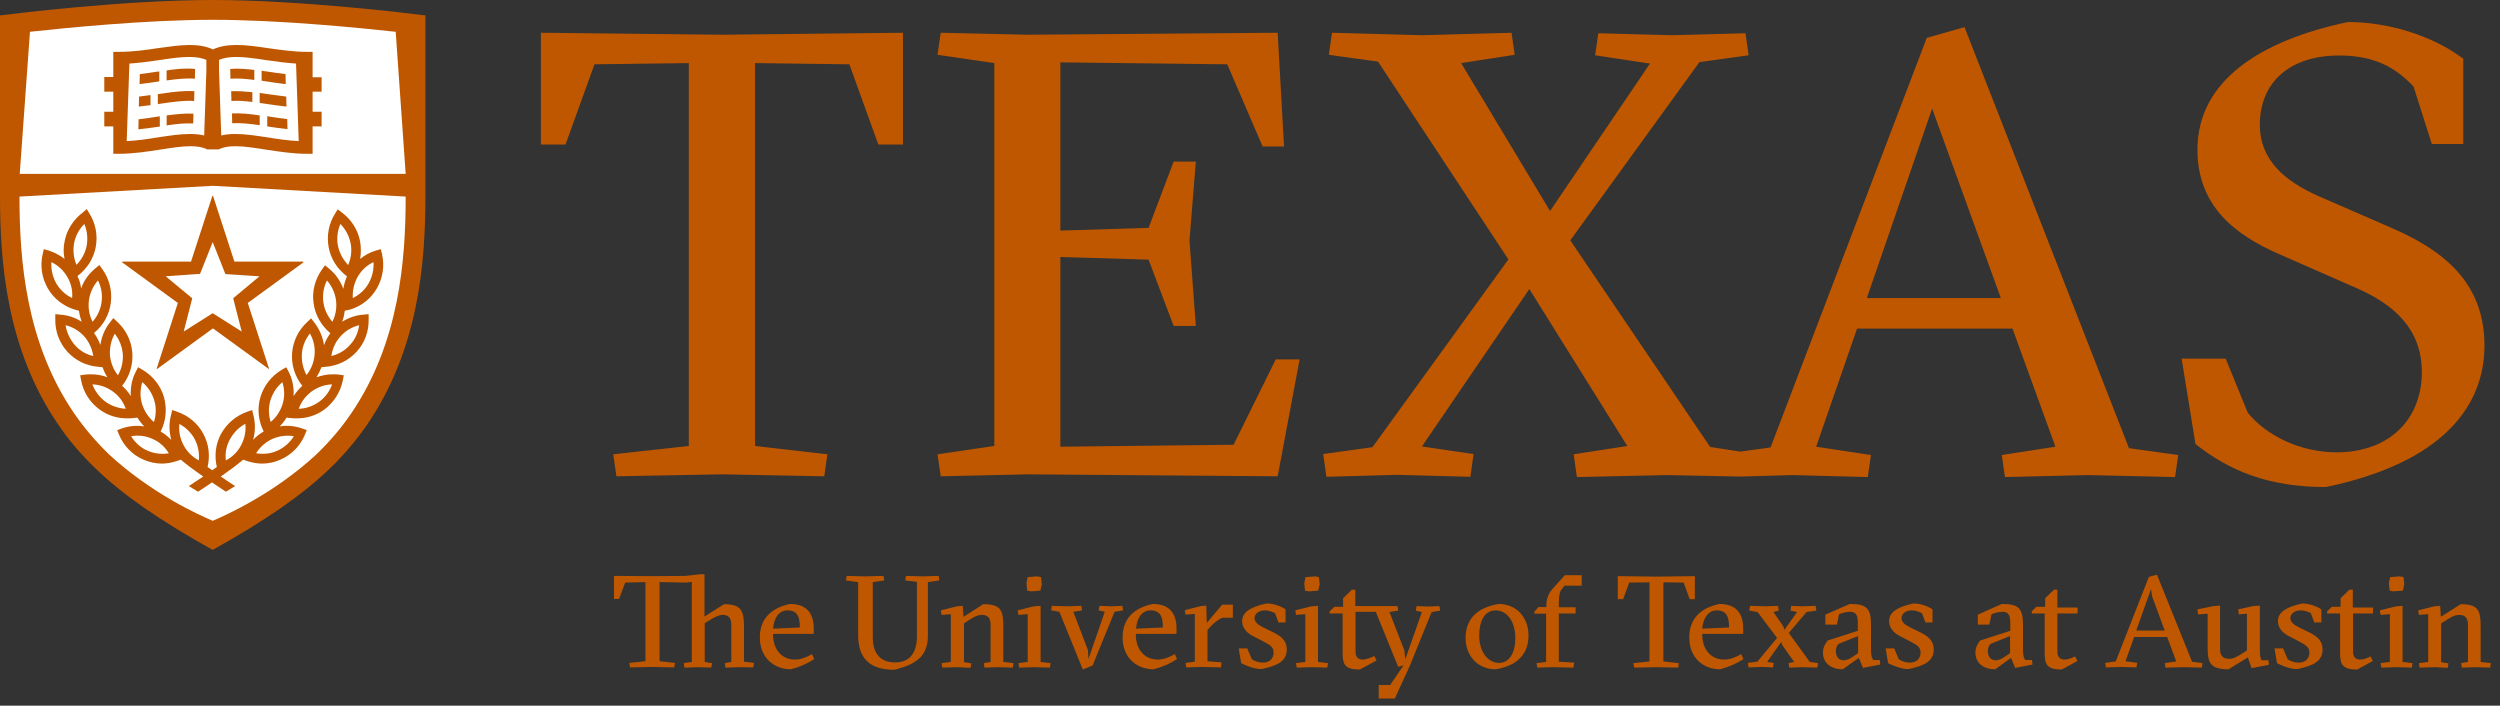 <svg width="248" height="70" viewBox="0 0 248 70" fill="none" xmlns="http://www.w3.org/2000/svg">
<rect x="0" y="0" width="248" height="70" fill="#333333" stroke="none"/>
<path d="M42.201 1.528V19.113V19.429C42.201 26.05 41.548 34.588 36.448 42.083C35.385 43.611 34.201 45.042 32.775 46.425L32.75 46.449C29.971 49.117 26.321 51.639 21.101 54.55C15.88 51.639 12.206 49.117 9.451 46.449L9.426 46.425C8.001 45.041 6.792 43.635 5.753 42.083C0.653 34.612 0 26.05 0 19.428V17.245V1.528L0.846 1.431C0.967 1.407 12.279 0 21.1 0C29.923 0 41.234 1.407 41.355 1.431L42.201 1.528Z" fill="#BF5700"/>
<path d="M21.1 1.964C14.526 1.964 6.526 2.765 2.973 3.153L1.958 17.245H21.1H40.243L39.253 3.153C35.675 2.765 27.674 1.964 21.1 1.964ZM21.1 18.433L1.933 19.501C1.933 25.831 2.561 33.981 7.347 40.991C8.338 42.423 9.474 43.779 10.828 45.09C15.033 48.97 19.771 51.105 21.1 51.663C22.429 51.105 27.167 48.97 31.372 45.09C32.726 43.779 33.863 42.447 34.853 40.991C39.615 33.981 40.242 25.831 40.242 19.501L21.1 18.433Z" fill="white"/>
<path d="M18.804 4.463C17.813 4.463 16.748 4.634 15.637 4.779C14.404 4.973 13.124 5.142 11.844 5.142H11.239V7.641H10.345V9.096H11.239V11.084H10.345V12.539H11.239V15.256H11.844C13.221 15.256 14.573 15.039 15.854 14.845C16.966 14.675 18.006 14.504 18.876 14.504C19.601 14.504 20.133 14.602 20.544 14.821H21.705C22.116 14.602 22.648 14.504 23.373 14.504C24.267 14.504 25.305 14.675 26.392 14.845C27.698 15.039 29.052 15.256 30.405 15.256H31.01V12.539H31.904V11.084H31.01V9.096H31.904V7.665H31.01V5.142H30.405C29.124 5.142 27.843 4.949 26.61 4.779C25.474 4.609 24.412 4.462 23.444 4.462C22.526 4.462 21.752 4.609 21.124 4.9C20.495 4.609 19.721 4.462 18.802 4.462L18.804 4.463ZM21.1 19.429C21.076 19.429 21.052 19.453 21.052 19.478L18.949 25.952H12.182C12.158 25.952 12.134 25.954 12.109 25.979C12.109 26.027 12.11 26.051 12.158 26.051L17.643 30.053L15.54 36.576C15.54 36.576 15.54 36.6 15.564 36.6H15.588L21.125 32.574L26.659 36.6H26.683C26.707 36.576 26.707 36.552 26.683 36.552L24.579 30.053L30.067 26.051C30.091 26.051 30.116 26.027 30.091 25.979C30.091 25.954 30.067 25.952 30.043 25.952H23.252L21.149 19.478C21.149 19.453 21.124 19.429 21.1 19.429ZM8.604 20.739L8.217 21.078C7.275 21.781 6.622 22.801 6.404 23.965C6.283 24.547 6.283 25.128 6.404 25.686C5.945 25.321 5.413 25.055 4.857 24.861L4.35 24.716L4.229 25.224C3.963 26.388 4.156 27.576 4.736 28.595C5.317 29.614 6.284 30.368 7.396 30.707L7.831 30.828C7.879 31.192 7.976 31.554 8.097 31.918C7.468 31.506 6.743 31.263 5.994 31.215L5.486 31.166V31.701C5.462 32.889 5.897 34.005 6.671 34.879C7.468 35.752 8.532 36.285 9.717 36.382L10.176 36.43C10.297 36.794 10.466 37.135 10.659 37.426C10.152 37.232 9.596 37.133 9.04 37.133C8.846 37.133 8.653 37.133 8.46 37.157L7.952 37.23L8.049 37.74C8.266 38.904 8.919 39.924 9.886 40.628C10.683 41.21 11.602 41.5 12.593 41.5C12.787 41.5 12.98 41.5 13.174 41.476L13.631 41.428C13.824 41.743 14.042 42.033 14.308 42.3C13.582 42.179 12.811 42.251 12.11 42.494L11.626 42.665L11.82 43.148C12.279 44.24 13.123 45.114 14.187 45.575C14.791 45.842 15.42 45.988 16.048 45.988C16.556 45.988 17.088 45.89 17.571 45.72L17.934 45.599C18.538 46.108 19.215 46.619 20.158 47.274C19.723 47.565 19.263 47.855 18.732 48.219L19.65 48.777C20.158 48.437 20.617 48.145 21.028 47.854C21.439 48.121 21.899 48.437 22.406 48.777L23.325 48.219C22.793 47.879 22.334 47.565 21.899 47.274C22.841 46.619 23.519 46.108 24.123 45.599L24.483 45.72C24.967 45.89 25.499 45.988 26.006 45.988C26.659 45.988 27.288 45.842 27.868 45.575C28.931 45.09 29.778 44.24 30.237 43.148L30.43 42.665L29.947 42.494C29.246 42.251 28.472 42.179 27.747 42.3C28.013 42.033 28.23 41.743 28.424 41.428L28.883 41.476C29.076 41.5 29.27 41.5 29.463 41.5C30.454 41.5 31.373 41.21 32.171 40.628C33.114 39.924 33.767 38.904 34.008 37.74L34.105 37.23L33.597 37.157C33.404 37.133 33.21 37.133 33.017 37.133C32.461 37.133 31.929 37.232 31.397 37.426C31.591 37.11 31.76 36.77 31.881 36.43L32.34 36.382C33.525 36.285 34.589 35.752 35.386 34.879C36.184 34.005 36.593 32.865 36.569 31.701V31.166L36.037 31.215C35.288 31.263 34.564 31.53 33.936 31.918C34.081 31.578 34.153 31.192 34.202 30.828L34.733 30.707C35.87 30.368 36.81 29.614 37.391 28.595C37.971 27.576 38.164 26.388 37.898 25.224L37.777 24.716L37.27 24.861C36.69 25.031 36.184 25.322 35.725 25.685C35.821 25.128 35.821 24.547 35.725 23.965C35.507 22.8 34.854 21.78 33.911 21.077L33.501 20.762L33.235 21.198C32.606 22.192 32.389 23.381 32.606 24.545C32.824 25.709 33.477 26.705 34.419 27.409C34.25 27.797 34.129 28.233 34.056 28.646C33.767 27.87 33.307 27.191 32.654 26.657L32.241 26.315L31.927 26.753C31.25 27.723 30.936 28.887 31.105 30.052C31.25 31.216 31.855 32.282 32.749 33.034L32.773 33.058C32.508 33.422 32.29 33.81 32.145 34.247C32.024 33.447 31.71 32.671 31.178 31.992L30.864 31.579L30.477 31.942C29.607 32.742 29.075 33.834 28.978 34.999C28.881 36.163 29.244 37.327 29.969 38.249L29.993 38.273C29.655 38.564 29.365 38.929 29.123 39.293C29.171 38.468 29.026 37.643 28.64 36.891L28.398 36.429L27.938 36.697C26.923 37.304 26.174 38.25 25.835 39.389C25.497 40.529 25.618 41.718 26.149 42.785V42.809C25.763 43.028 25.4 43.318 25.11 43.633C25.328 42.833 25.352 42.008 25.134 41.183L25.013 40.675L24.53 40.844C23.418 41.233 22.501 42.008 21.921 43.051C21.389 44.045 21.244 45.21 21.51 46.326C21.365 46.423 21.196 46.545 21.051 46.642C20.882 46.521 20.736 46.423 20.591 46.326C20.857 45.21 20.712 44.045 20.18 43.051C19.625 42.008 18.706 41.233 17.57 40.844L17.086 40.675L16.965 41.183C16.748 41.983 16.772 42.833 16.989 43.633C16.675 43.318 16.337 43.028 15.926 42.809L15.95 42.785C16.482 41.718 16.578 40.529 16.264 39.389C15.926 38.249 15.176 37.304 14.161 36.697L13.702 36.429L13.46 36.891C13.073 37.643 12.93 38.468 12.979 39.293C12.737 38.905 12.447 38.564 12.108 38.273L12.133 38.249C12.858 37.327 13.22 36.163 13.124 34.974C13.027 33.786 12.495 32.718 11.625 31.917L11.238 31.555L10.924 31.968C10.392 32.623 10.078 33.398 9.957 34.223C9.81 33.811 9.592 33.398 9.326 33.034L9.35 33.01C10.269 32.258 10.849 31.192 10.994 30.028C11.139 28.863 10.849 27.675 10.172 26.729L9.858 26.291L9.447 26.632C8.794 27.166 8.311 27.845 8.045 28.621C7.997 28.184 7.876 27.772 7.682 27.384C8.625 26.68 9.278 25.66 9.495 24.52C9.713 23.356 9.495 22.167 8.867 21.173L8.601 20.738L8.604 20.739Z" fill="#BF5700"/>
<path d="M18.78 5.651C17.886 5.651 16.87 5.796 15.782 5.966C14.815 6.111 13.85 6.234 12.835 6.306L12.569 13.996C13.584 13.948 14.622 13.801 15.637 13.632C16.773 13.462 17.861 13.291 18.852 13.291C19.384 13.291 19.844 13.341 20.255 13.438L20.472 7.01V5.942C20.038 5.748 19.481 5.651 18.78 5.651ZM23.421 5.651C22.721 5.651 22.188 5.748 21.729 5.942V7.01L21.947 13.438C22.358 13.341 22.817 13.291 23.349 13.291C24.34 13.291 25.426 13.462 26.562 13.631C27.577 13.801 28.617 13.948 29.632 13.996L29.367 6.306C28.351 6.233 27.36 6.111 26.417 5.966C25.329 5.796 24.316 5.651 23.421 5.651ZM8.363 22.218C7.831 22.751 7.492 23.407 7.347 24.134C7.226 24.862 7.299 25.613 7.589 26.268C8.121 25.735 8.459 25.079 8.604 24.352C8.725 23.624 8.653 22.897 8.363 22.218ZM33.766 22.218C33.476 22.897 33.38 23.648 33.525 24.376C33.669 25.104 34.032 25.759 34.54 26.292C34.83 25.613 34.927 24.862 34.782 24.134C34.637 23.407 34.274 22.727 33.766 22.218ZM21.101 24.013L19.844 27.165L16.435 27.409L19.07 29.591L18.224 32.89L21.101 31.07L23.978 32.89L23.132 29.591L25.74 27.409L22.358 27.189L21.101 24.013ZM5.099 26.002C5.051 26.73 5.22 27.481 5.583 28.112C5.945 28.743 6.501 29.252 7.154 29.567C7.227 28.839 7.057 28.112 6.67 27.457C6.308 26.826 5.752 26.317 5.099 26.002ZM37.052 26.002C36.375 26.317 35.845 26.826 35.483 27.457C35.12 28.112 34.951 28.839 34.999 29.567C35.652 29.252 36.206 28.743 36.568 28.112C36.931 27.457 37.1 26.73 37.052 26.002ZM9.717 27.82C9.233 28.378 8.919 29.057 8.822 29.785C8.726 30.512 8.846 31.264 9.185 31.919C9.668 31.361 9.983 30.684 10.079 29.956C10.176 29.204 10.055 28.475 9.717 27.82ZM32.437 27.82C32.099 28.475 31.978 29.228 32.074 29.956C32.171 30.684 32.485 31.361 32.969 31.919C33.307 31.264 33.428 30.512 33.331 29.785C33.235 29.057 32.92 28.378 32.437 27.82ZM6.502 32.259C6.622 32.987 6.937 33.666 7.42 34.224C7.904 34.782 8.557 35.171 9.257 35.316C9.137 34.589 8.822 33.885 8.339 33.351C7.855 32.818 7.202 32.429 6.502 32.259ZM35.628 32.259C34.927 32.429 34.298 32.794 33.791 33.351C33.283 33.909 32.969 34.589 32.872 35.316C33.573 35.146 34.226 34.782 34.709 34.224C35.217 33.69 35.531 33.011 35.628 32.259ZM30.745 33.083C30.285 33.665 29.995 34.344 29.947 35.096C29.899 35.848 30.068 36.575 30.406 37.206C30.866 36.624 31.156 35.921 31.204 35.193C31.276 34.441 31.107 33.714 30.745 33.083ZM11.385 33.107C11.022 33.738 10.877 34.465 10.902 35.217C10.974 35.969 11.24 36.648 11.699 37.23C12.062 36.6 12.231 35.872 12.183 35.12C12.11 34.369 11.844 33.69 11.385 33.107ZM14.115 37.91C13.897 38.613 13.873 39.366 14.09 40.07C14.308 40.773 14.719 41.402 15.275 41.863C15.492 41.16 15.517 40.408 15.299 39.705C15.082 39.002 14.671 38.37 14.115 37.91ZM28.013 37.91C27.457 38.37 27.046 39.002 26.829 39.705C26.611 40.408 26.635 41.16 26.853 41.863C27.409 41.402 27.82 40.773 28.037 40.07C28.255 39.366 28.231 38.613 28.013 37.91ZM9.161 38.129C9.427 38.808 9.862 39.413 10.467 39.85C11.071 40.287 11.772 40.505 12.473 40.553C12.232 39.85 11.796 39.269 11.192 38.833C10.588 38.396 9.886 38.154 9.161 38.129ZM32.945 38.129C32.22 38.154 31.519 38.396 30.915 38.833C30.334 39.269 29.875 39.85 29.633 40.553C30.358 40.529 31.06 40.287 31.664 39.85C32.268 39.413 32.703 38.808 32.945 38.129ZM24.341 42.035C23.713 42.374 23.181 42.907 22.819 43.562C22.456 44.217 22.311 44.944 22.407 45.672C23.06 45.332 23.592 44.799 23.93 44.144C24.269 43.489 24.414 42.762 24.341 42.035ZM17.79 42.059C17.718 42.786 17.863 43.514 18.201 44.144C18.54 44.799 19.072 45.332 19.724 45.672C19.797 44.944 19.651 44.217 19.313 43.562C18.975 42.931 18.443 42.398 17.79 42.059ZM13.549 43.217C13.368 43.222 13.187 43.242 13.006 43.272C13.392 43.903 13.946 44.412 14.623 44.703C15.276 44.994 16.026 45.09 16.751 44.968C16.364 44.338 15.808 43.829 15.131 43.538C14.623 43.301 14.09 43.201 13.549 43.217ZM28.603 43.221C28.056 43.211 27.512 43.32 27.023 43.538C26.346 43.853 25.79 44.338 25.403 44.968C25.621 44.993 25.838 45.017 26.056 45.017C26.564 45.017 27.071 44.921 27.531 44.703C28.207 44.387 28.764 43.903 29.15 43.272C28.969 43.242 28.785 43.225 28.603 43.221Z" fill="white"/>
<path d="M232.924 2.184C224.247 4.003 217.986 8.005 217.986 14.845C217.986 20.423 221.685 23.308 226.181 25.248L233.745 28.571C237.492 30.196 240.246 32.647 240.246 36.916C240.246 41.5 237.129 44.871 231.763 44.871C228.259 44.871 224.827 43.246 222.966 40.917L220.79 35.581H216.417L217.792 44.047C221.104 46.666 224.971 48.315 230.724 48.315C242.47 45.865 246.459 40.165 246.459 34.271C246.459 27.868 242.157 24.738 237.227 22.604L230.046 19.476C226.614 17.973 224.174 15.837 224.174 12.393C224.174 8.197 227.098 5.505 232.053 5.505C235.799 5.505 237.805 6.887 239.424 8.584L241.237 14.285H244.356V5.82C241.239 3.492 236.865 2.184 232.924 2.184ZM194.879 2.693L191.134 3.759L175.64 44.386L172.643 44.8L169.647 44.338L155.773 23.842L168.583 6.162L173.465 5.483L173.15 3.298L165.852 3.494L158.553 3.298L158.239 5.483L163.676 6.307L153.766 20.933L144.945 6.259L150.261 5.435L149.947 3.25L141.077 3.494L132.134 3.25L131.82 5.435L136.703 6.114L149.633 25.735L136.147 44.362L131.264 45.041L131.578 47.298L138.563 47.103L145.863 47.298L146.178 45.041L141.053 44.29L151.711 28.671L161.428 44.242L156.111 45.066L156.426 47.323L165.368 47.127L172.667 47.274L177.792 47.127L185.284 47.323L185.598 45.138L180.161 44.314L184.22 32.598H199.641L203.896 44.314L198.578 45.138L198.892 47.323L207.134 47.127L215.764 47.323L216.079 45.138L211.195 44.459L194.879 2.693ZM53.657 3.249V14.335H56.099L58.973 6.379L68.329 6.259V44.241L60.835 45.066L61.149 47.248L71.639 47.054L81.766 47.248L82.08 45.066L74.902 44.241V6.259L84.255 6.379L87.132 14.335H89.574V3.249L71.59 3.445L53.657 3.249ZM93.319 3.249L93.005 5.434L98.637 6.258V44.241L93.005 45.065L93.319 47.248L101.95 47.054L126.746 47.248L128.922 35.654H126.553L122.373 44.12L105.187 44.313V25.492L113.938 25.758L116.426 32.331H118.626L117.997 23.866L118.626 16.033H116.426L113.938 22.605L105.187 22.873V6.186L121.744 6.379L125.25 14.528H127.375L126.746 3.25L101.95 3.445L93.319 3.249ZM18.685 6.801C18 6.794 17.27 6.876 16.527 6.985V7.979C17.566 7.833 18.51 7.737 19.331 7.809L19.356 6.84C19.138 6.816 18.914 6.803 18.685 6.801ZM23.997 6.825C23.598 6.804 23.211 6.804 22.837 6.84L22.861 7.81C23.562 7.761 24.358 7.809 25.228 7.93V6.937C24.805 6.889 24.396 6.846 23.997 6.825ZM25.953 7.01V8.005C26.122 8.029 26.267 8.053 26.437 8.078C27.065 8.175 27.694 8.271 28.346 8.344L28.322 7.35C27.742 7.277 27.162 7.203 26.582 7.106C26.364 7.082 26.171 7.058 25.953 7.01ZM15.802 7.082C15.73 7.106 15.681 7.106 15.609 7.106C15.029 7.203 14.448 7.277 13.868 7.35L13.844 8.344C14.497 8.271 15.125 8.175 15.754 8.078H15.802L15.802 7.082ZM18.428 9.034C17.553 9.06 16.618 9.194 15.657 9.339V10.332C15.706 10.332 15.73 10.333 15.778 10.308C17.083 10.114 18.268 9.945 19.259 10.018L19.283 9.047C19.005 9.029 18.72 9.025 18.428 9.034ZM22.934 9.047L22.958 10.018C23.586 9.97 24.286 10.018 25.035 10.115V9.144C24.286 9.071 23.586 9.023 22.934 9.047ZM25.76 9.216V10.212C25.978 10.236 26.22 10.284 26.437 10.308C27.09 10.405 27.743 10.502 28.419 10.574L28.395 9.581C27.791 9.508 27.186 9.412 26.582 9.339C26.316 9.291 26.026 9.265 25.76 9.216ZM14.908 9.436C14.545 9.484 14.158 9.532 13.796 9.581L13.771 10.574L14.932 10.429V9.436H14.908ZM191.668 10.77L198.483 29.567H185.189L191.668 10.77ZM23.009 11.253L23.034 12.225C23.831 12.176 24.772 12.273 25.763 12.418V11.449C24.796 11.304 23.855 11.205 23.009 11.253ZM19.19 11.277C18.368 11.229 17.473 11.328 16.53 11.449V12.442C17.497 12.297 18.392 12.2 19.166 12.249L19.19 11.277ZM26.512 11.521V12.539H26.488C27.141 12.636 27.818 12.734 28.519 12.807L28.495 11.812C27.842 11.739 27.213 11.643 26.609 11.546C26.585 11.546 26.561 11.546 26.512 11.521ZM15.805 11.546C15.732 11.546 15.684 11.57 15.636 11.57C15.007 11.667 14.378 11.763 13.75 11.836L13.726 12.831C14.427 12.759 15.128 12.66 15.805 12.563H15.853V11.546L15.805 11.546ZM69.424 56.966L67.996 57.13L64.73 57.155L60.906 57.13V59.416H61.414L62.018 57.79L64.027 57.744V65.594L62.429 65.759L62.502 66.207L64.73 66.159L66.882 66.207L66.957 65.759L65.431 65.594V57.744L68.141 57.79L68.625 57.719V65.664L67.827 65.783L67.899 66.229L69.304 66.183L70.561 66.229L70.633 65.783L69.908 65.664V61.82L70.295 61.585C70.779 61.279 71.288 60.996 71.699 60.996C72.232 60.996 72.545 61.28 72.545 61.963V65.664L71.893 65.783L71.965 66.229L73.222 66.183L74.723 66.207L74.796 65.759L73.805 65.64V62.198C73.805 60.548 73.514 59.935 71.82 59.935L69.884 61.161V56.966L69.424 56.966ZM213.97 57.012L213.17 57.225L209.88 65.616L208.838 65.758L208.911 66.207L210.339 66.159L211.937 66.207L212.01 65.758L210.847 65.594L211.72 63.165V63.189H214.985L215.88 65.616L214.744 65.783L214.816 66.229L216.583 66.183L218.423 66.229L218.495 65.783L217.453 65.64L213.97 57.012ZM155.236 57.06L154.124 58.286C153.64 58.805 153.399 59.322 153.399 60.1V60.218H152.623L152.212 60.667V60.878H153.374V65.664L152.429 65.783L152.502 66.229L154.027 66.183L156.084 66.229L156.157 65.734L154.632 65.64V60.856H156.302V60.242H154.632V59.913C154.632 59.064 154.728 58.687 154.922 58.451L155.188 58.097H156.906V57.06L155.236 57.06ZM83.989 57.13L83.917 57.579L85.128 57.744V63.001C85.128 65.075 86.072 66.442 88.686 66.442C91.347 65.829 92.048 64.722 92.048 63.025V57.744L93.187 57.579L93.114 57.13L91.565 57.177L89.87 57.13L89.798 57.579L90.96 57.719V63.141C90.96 64.815 90.186 65.71 88.806 65.71C87.282 65.71 86.58 64.793 86.58 63.19V57.744L87.716 57.579L87.644 57.13L85.829 57.177L83.989 57.13ZM160.483 57.155V59.44H161.015L161.619 57.79L163.628 57.768V65.616L162.033 65.783L162.105 66.229L164.331 66.183L166.485 66.229L166.534 65.783L165.008 65.616V57.768L167.017 57.79L167.621 59.44H168.129V57.155L164.307 57.201L160.483 57.155ZM102.912 57.177L101.945 57.249L101.824 57.86L101.897 58.592L102.259 58.662L103.202 58.592L103.347 57.979L103.275 57.249L102.912 57.177ZM130.476 57.177L129.506 57.249L129.386 57.86L129.458 58.592L129.823 58.662L130.766 58.592L130.911 57.979L130.838 57.249L130.476 57.177ZM238.07 57.177L237.101 57.249L236.98 57.86L237.052 58.592L237.415 58.662L238.36 58.592L238.505 57.979L238.432 57.249L238.07 57.177ZM213.385 58.427L213.482 59.135L214.741 62.552H211.91L213.385 58.427ZM134.108 58.497L133.235 59.346V60.194H132.365L131.905 60.642V60.855H133.187V64.721C133.187 65.9 133.381 66.418 134.881 66.418L136.551 65.523L136.334 65.075C135.971 65.24 135.558 65.429 135.171 65.429C134.615 65.429 134.47 65.028 134.47 64.651V60.691H136.479L138.705 66.159L139.237 65.994L137.905 67.95H136.769V69.246V69.295H138.367L139.866 66.018L142.019 60.713L142.868 60.572L142.795 60.124L141.681 60.172L140.521 60.124L140.448 60.572L141.052 60.713L139.406 65.405L139.31 64.508L137.833 60.713L138.705 60.572L138.633 60.124H134.446V58.497L134.108 58.497ZM203.753 58.497L202.881 59.346V60.194H202.01L201.551 60.642V60.855H202.832V64.721C202.832 65.9 203.026 66.418 204.527 66.418L206.076 65.57L205.859 65.121C205.471 65.286 205.18 65.429 204.793 65.429C204.236 65.429 204.092 65.028 204.092 64.651V60.855H206.1V60.267H204.092V58.497L203.753 58.497ZM233.058 58.497L232.187 59.346V60.194H231.317L230.856 60.642V60.855H232.139V64.721C232.139 65.9 232.333 66.418 233.834 66.418L235.381 65.57L235.163 65.121C234.8 65.286 234.511 65.429 234.124 65.429C233.567 65.429 233.423 65.028 233.423 64.651V60.855H235.405V60.267H233.398V58.497L233.058 58.497ZM125.641 59.864C124.092 60.194 123.221 60.714 123.221 61.609C123.221 62.34 123.752 62.834 124.333 63.117L125.375 63.66C126.077 64.013 126.342 64.251 126.342 64.746C126.342 65.288 125.98 65.734 125.278 65.734C124.867 65.734 124.479 65.593 124.188 65.405L123.729 64.319H122.881L123.124 65.783C123.487 65.971 124.332 66.372 125.155 66.372C126.68 66.042 127.65 65.617 127.65 64.438C127.65 63.707 127.286 63.213 126.39 62.765L125.375 62.269C124.794 61.986 124.454 61.728 124.454 61.304C124.454 60.832 124.963 60.548 125.472 60.548C125.956 60.548 126.342 60.761 126.487 60.831L126.825 61.75H127.529V60.453C127.141 60.171 126.367 59.864 125.641 59.864ZM189.816 59.864C188.267 60.194 187.397 60.714 187.397 61.609C187.397 62.34 187.93 62.834 188.511 63.117L189.55 63.66C190.252 64.013 190.52 64.251 190.52 64.746C190.52 65.288 190.155 65.734 189.454 65.734C189.042 65.734 188.656 65.593 188.366 65.405L187.904 64.319H187.058L187.3 65.783C187.663 65.971 188.534 66.372 189.333 66.372C190.857 66.042 191.825 65.617 191.825 64.438C191.825 63.707 191.463 63.213 190.568 62.765L189.55 62.269C188.97 61.986 188.632 61.728 188.632 61.304C188.632 60.832 189.139 60.548 189.647 60.548C190.131 60.548 190.519 60.761 190.665 60.831L191.003 61.75H191.704V60.453C191.317 60.171 190.542 59.864 189.816 59.864ZM228.391 59.864C226.842 60.194 225.971 60.714 225.971 61.609C225.971 62.34 226.504 62.834 227.085 63.117L228.125 63.66C228.802 64.013 229.094 64.251 229.094 64.746C229.094 65.288 228.73 65.734 228.028 65.734C227.617 65.734 227.23 65.593 226.94 65.405L226.479 64.319H225.632L225.874 65.783C226.237 65.971 227.084 66.372 227.907 66.372C229.432 66.042 230.399 65.617 230.399 64.438C230.399 63.707 230.038 63.213 229.142 62.765L228.125 62.269C227.544 61.986 227.206 61.728 227.206 61.304C227.206 60.832 227.713 60.548 228.221 60.548C228.705 60.548 229.118 60.761 229.239 60.831L229.577 61.75H230.278V60.453C229.888 60.171 229.114 59.864 228.39 59.864L228.391 59.864ZM78.378 59.913C76.563 60.29 75.376 61.326 75.376 63.236C75.376 65.287 76.829 66.394 78.45 66.394C79.297 66.182 80.144 65.805 80.773 65.381L80.555 64.886C80.047 65.193 79.418 65.429 78.885 65.429C77.506 65.429 76.683 64.391 76.683 62.906V62.882H80.725V62.339C80.725 60.995 80.144 59.913 78.378 59.913ZM114.361 59.913C112.546 60.29 111.361 61.326 111.361 63.236C111.361 65.287 112.812 66.394 114.434 66.394C115.28 66.182 116.13 65.805 116.759 65.381L116.539 64.886C116.031 65.193 115.403 65.429 114.871 65.429C113.492 65.429 112.669 64.391 112.669 62.906V62.882H116.71V62.339C116.71 60.995 116.128 59.913 114.361 59.913ZM148.652 59.913C146.595 60.266 145.386 61.349 145.386 63.306C145.386 65.05 146.595 66.394 148.361 66.394C150.418 66.064 151.629 64.958 151.629 63.025C151.629 61.257 150.442 59.913 148.652 59.913ZM170.576 59.913C168.761 60.29 167.576 61.326 167.576 63.236C167.576 65.287 169.003 66.394 170.624 66.394C171.471 66.182 172.32 65.805 172.949 65.381L172.73 64.886C172.221 65.193 171.594 65.429 171.062 65.429C169.682 65.429 168.86 64.391 168.86 62.906V62.882H172.925V62.339C172.925 60.995 172.342 59.913 170.576 59.913ZM183.498 59.913L181.078 60.972V61.963H182.217L182.434 60.926C182.725 60.808 183.159 60.691 183.522 60.691C184.224 60.691 184.298 61.161 184.298 61.939V62.576L181.296 63.543C181.006 63.944 180.837 64.274 180.837 64.746C180.837 65.783 181.66 66.394 182.797 66.394L184.395 65.264L184.806 66.253L186.524 65.924L186.476 65.475H185.823C185.702 65.263 185.603 65.074 185.603 64.508V61.963C185.603 60.337 185.168 59.913 183.498 59.913ZM198.575 59.913L196.203 60.972V61.963H197.342L197.559 60.926C197.85 60.808 198.284 60.691 198.647 60.691C199.349 60.691 199.423 61.161 199.423 61.939V62.576L196.421 63.543C196.131 63.944 195.962 64.274 195.962 64.746C195.962 65.783 196.785 66.394 197.922 66.394L199.496 65.264L199.907 66.253L201.625 65.924L201.577 65.475H200.9C200.779 65.263 200.68 65.074 200.68 64.508V61.963C200.68 60.337 200.244 59.913 198.575 59.913ZM97.541 59.935L95.581 61.185L95.508 60.099L94.926 60.148L93.33 60.548L93.403 60.996L94.322 60.926V65.664L93.403 65.783L93.475 66.229L95.001 66.183L96.282 66.253L96.354 65.805L95.629 65.688V61.844L96.016 61.585C96.476 61.279 96.936 60.996 97.396 60.996C97.953 60.996 98.266 61.279 98.266 61.963V65.664L97.59 65.783L97.662 66.229L98.943 66.183L100.469 66.229L100.541 65.783L99.526 65.664V62.058C99.526 60.502 99.235 59.935 97.541 59.935ZM244.096 59.935L242.136 61.185L242.063 60.099L241.481 60.148L239.885 60.548L239.958 60.996L240.877 60.926V65.664L239.958 65.783L240.03 66.229L241.553 66.183L242.813 66.253L242.885 65.805L242.16 65.688V61.844L242.571 61.585C243.031 61.279 243.489 60.996 243.949 60.996C244.506 60.996 244.821 61.279 244.821 61.963V65.664L244.145 65.783L244.217 66.229L245.498 66.183L247.024 66.229L247.096 65.783L246.079 65.664V62.058C246.079 60.502 245.79 59.935 244.096 59.935ZM121.236 59.983L119.711 61.798L119.662 60.078L119.13 60.124L117.533 60.526L117.605 60.972L118.524 60.902V65.64L117.605 65.759L117.678 66.207L119.179 66.159L121.115 66.207L121.187 65.71L119.783 65.594V62.506L120.049 62.198C120.412 61.774 120.994 61.35 121.308 61.28H122.299V59.983L121.236 59.983ZM220.231 60.078L219.579 60.124L217.981 60.453L218.053 60.95L218.998 60.877V64.273C218.998 65.782 219.289 66.394 221.056 66.394L222.992 65.216L223.354 66.277L225.073 65.948L225.025 65.499H224.345C224.249 65.287 224.176 65.098 224.176 64.532V60.078L223.499 60.124L222.023 60.453L222.095 60.95L222.895 60.878V64.532L222.629 64.697C222.121 65.027 221.588 65.356 221.176 65.356C220.523 65.356 220.231 65.075 220.231 64.392L220.231 60.078ZM103.229 60.099L102.552 60.148L100.954 60.548L101.027 60.996L101.947 60.926V65.664L101.027 65.783L101.099 66.229L102.624 66.183L104.15 66.229L104.222 65.783L103.229 65.664L103.229 60.099ZM104.343 60.099L104.27 60.548L105.092 60.691L107.415 66.418L108.385 66.018L110.563 60.691L111.409 60.548L111.336 60.099L110.224 60.148L109.062 60.099L108.989 60.548L109.593 60.691L107.974 65.381L107.923 64.486L106.473 60.691L107.343 60.548L107.27 60.099L105.868 60.148L104.343 60.099ZM130.744 60.099L130.091 60.148L128.494 60.548L128.566 60.996L129.485 60.926V65.664L128.566 65.783L128.639 66.229L130.164 66.183L131.665 66.229L131.738 65.783L130.744 65.664L130.744 60.099ZM173.602 60.099L173.529 60.572L174.351 60.713L176.287 63.284L174.327 65.64L173.384 65.759L173.456 66.207L174.834 66.159L175.876 66.207L175.949 65.759L175.296 65.664L176.698 63.684L176.795 63.989L177.982 65.664L177.426 65.783L177.498 66.229L178.755 66.183L180.28 66.229L180.353 65.783L179.531 65.664L177.45 62.787L179.214 60.713L180.184 60.572L180.111 60.1L178.731 60.148L177.691 60.1L177.619 60.572L178.272 60.713L177.012 62.482L176.916 62.152L175.925 60.713L176.456 60.572L176.384 60.1L175.127 60.148L173.602 60.099ZM238.335 60.099L237.682 60.148L236.084 60.548L236.157 60.996L237.076 60.926V65.664L236.157 65.783L236.229 66.229L237.755 66.183L239.253 66.229L239.326 65.783L238.335 65.664L238.335 60.099ZM78.112 60.548C79.152 60.548 79.344 61.257 79.344 62.247L76.683 62.363C76.78 61.279 77.289 60.548 78.112 60.548ZM114.119 60.548C115.16 60.548 115.354 61.257 115.354 62.247L112.693 62.363C112.789 61.279 113.296 60.548 114.119 60.548ZM148.361 60.548C149.499 60.548 150.322 61.656 150.322 63.306C150.322 64.697 149.765 65.759 148.7 65.759C147.514 65.759 146.715 64.51 146.739 63.025C146.739 61.61 147.272 60.548 148.361 60.548ZM170.286 60.548C171.326 60.548 171.521 61.257 171.521 62.247L168.859 62.363C168.956 61.279 169.487 60.548 170.286 60.548ZM184.323 63.095V64.792L183.767 65.17C183.597 65.287 183.257 65.499 182.894 65.499C182.507 65.499 182.12 65.263 182.12 64.603C182.12 64.32 182.193 64.062 182.386 63.873L184.323 63.095ZM199.399 63.095V64.792L198.843 65.17C198.674 65.287 198.334 65.499 197.971 65.499C197.583 65.499 197.197 65.263 197.197 64.603C197.197 64.32 197.269 64.062 197.463 63.873L199.399 63.095Z" fill="#BF5700"/>
</svg>
